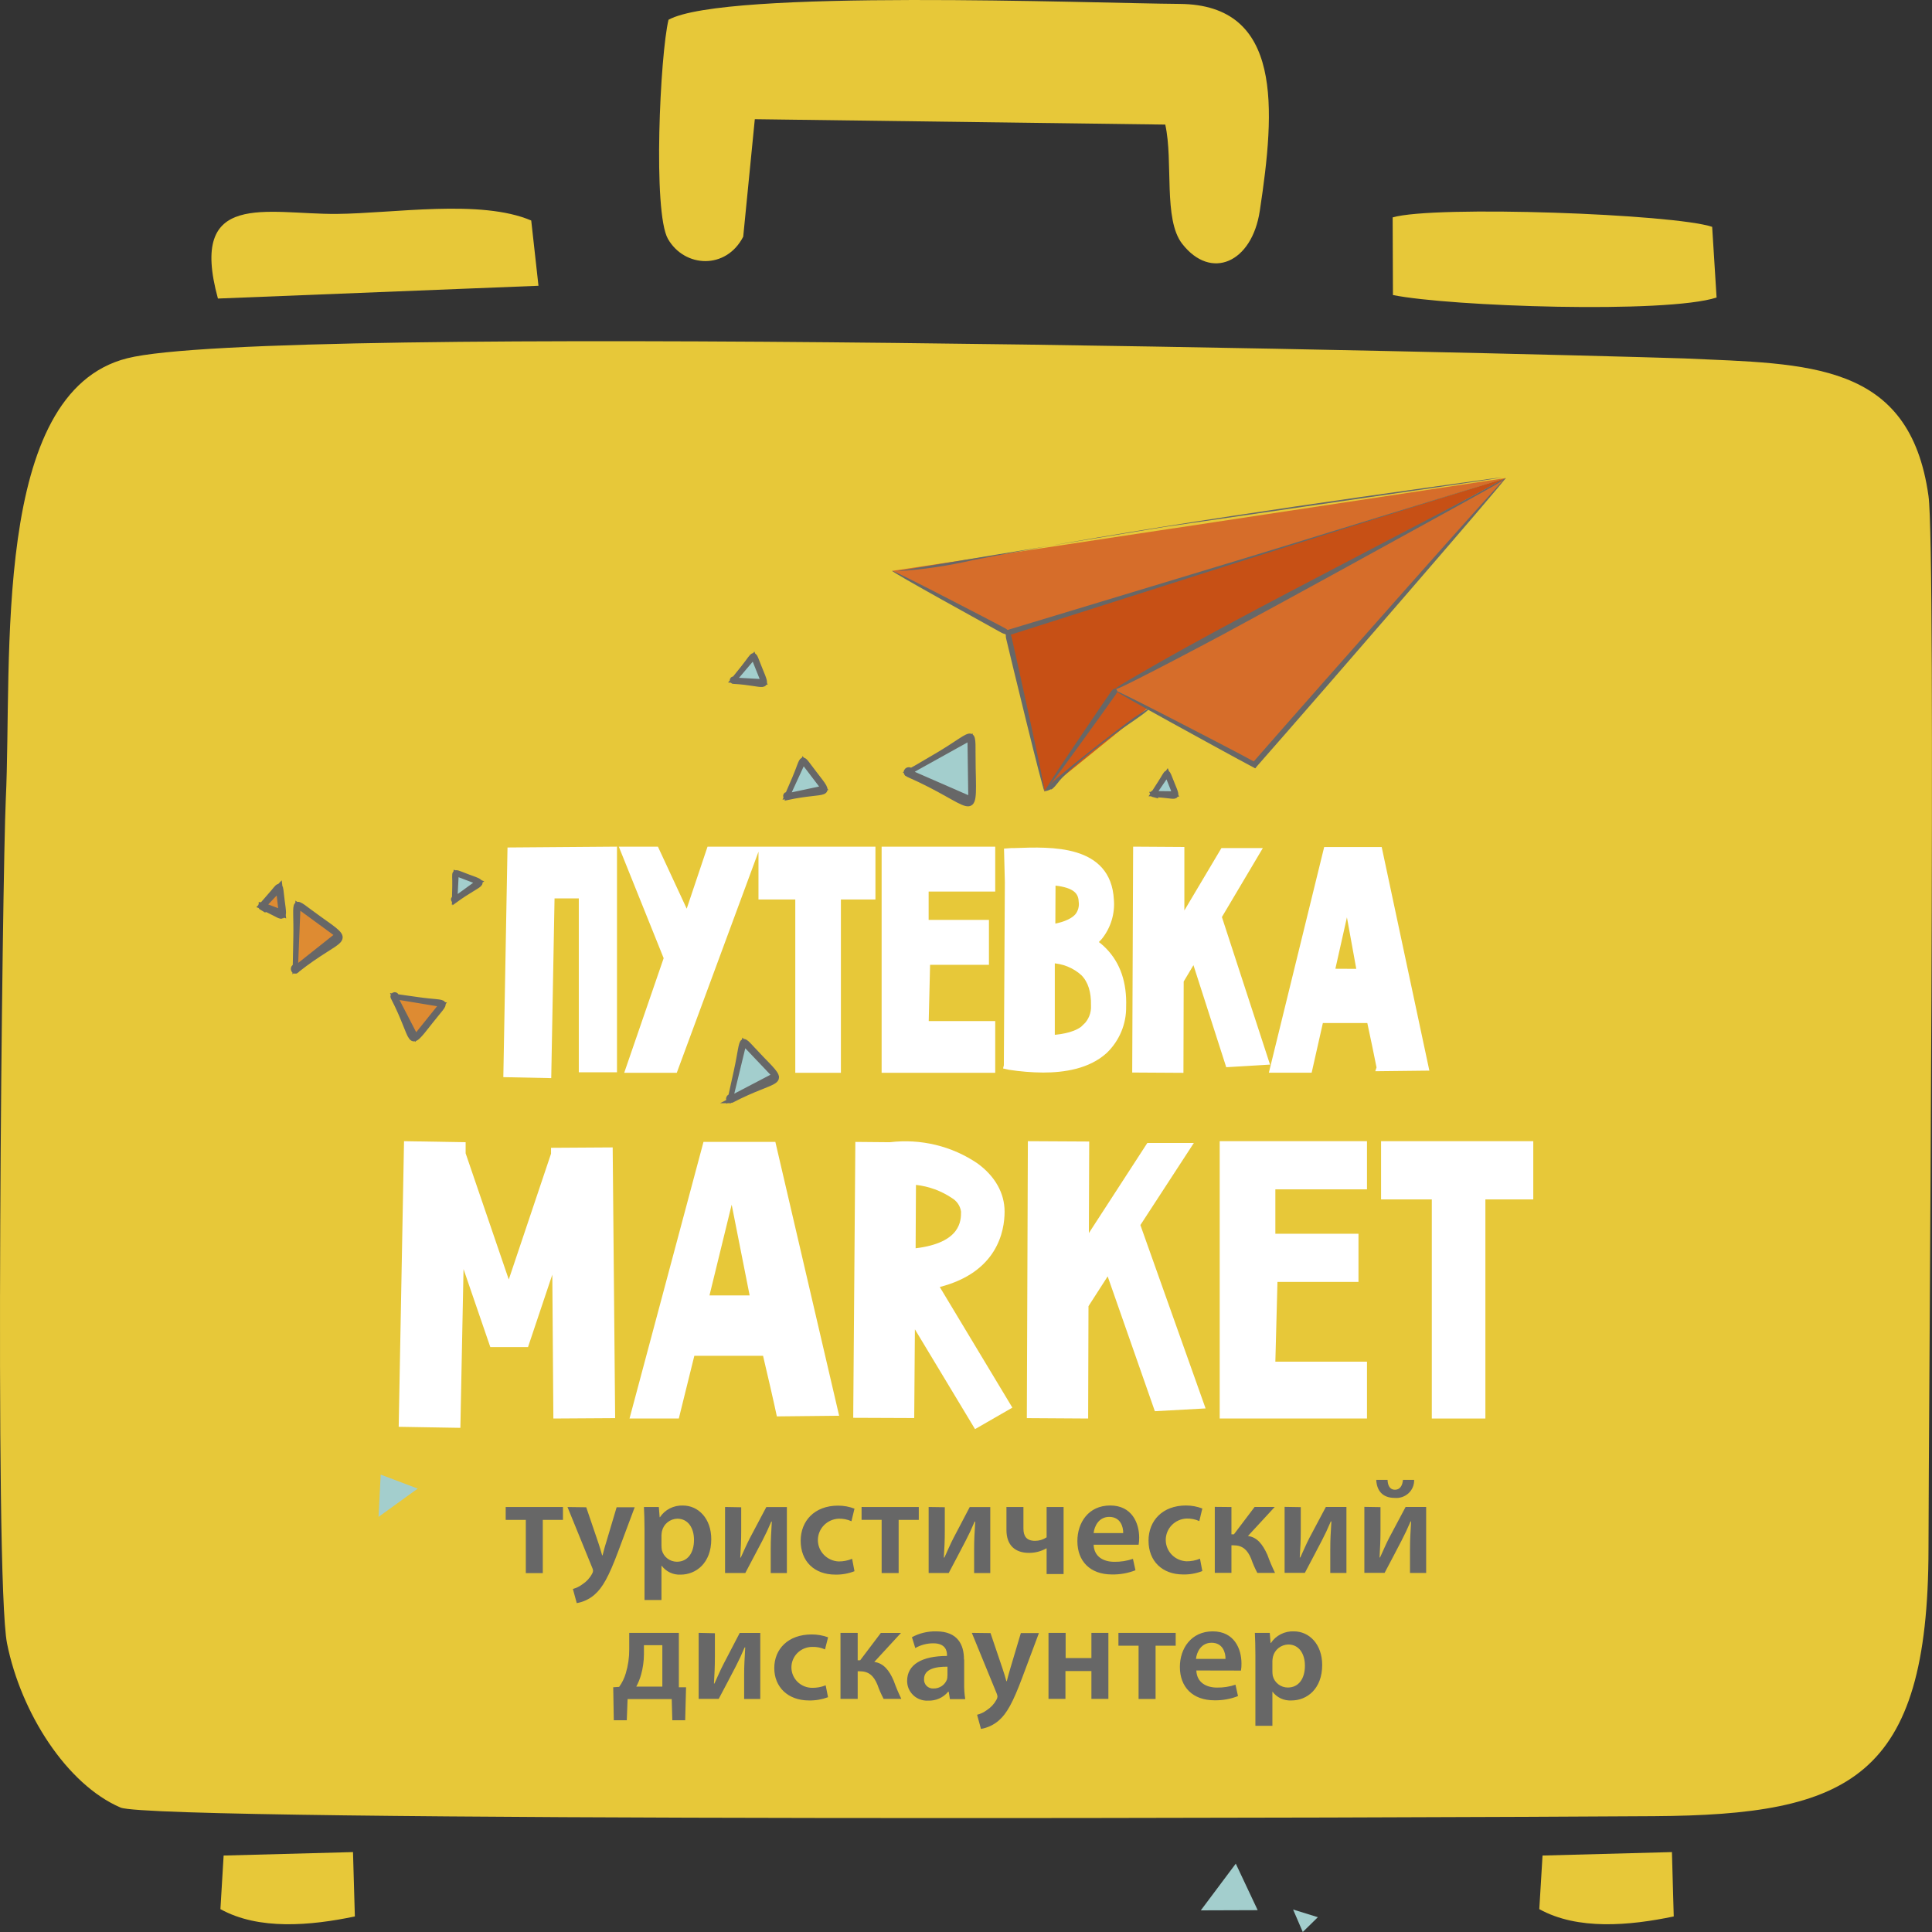 <?xml version="1.0" encoding="UTF-8"?> <svg xmlns="http://www.w3.org/2000/svg" width="80" height="80" viewBox="0 0 80 80" fill="none"><rect x="0" y="0" width="80" height="80" fill="#333333" stroke="none"/> <g clip-path="url(#clip0_136_384)"> <path fill-rule="evenodd" clip-rule="evenodd" d="M79.855 64.125C79.855 59.471 80.177 22.785 79.855 20.54C79.079 14.956 74.865 15.075 69.756 14.842C62.59 14.61 11.083 13.363 5.268 14.835C-0.385 16.256 0.516 27.28 0.24 33.093C0.097 36.121 -0.246 65.361 0.292 68.054C0.867 70.927 2.764 73.892 4.992 74.847C6.424 75.46 59.51 75.265 68.482 75.204C76.573 75.15 79.845 73.668 79.855 64.125Z" fill="#E7C839"></path> <path fill-rule="evenodd" clip-rule="evenodd" d="M27.682 0.818C27.333 2.251 27.025 8.788 27.658 9.892C28.343 11.087 30.065 11.179 30.775 9.801L31.255 4.936L48.251 5.159C48.592 6.693 48.161 9.09 48.955 10.099C50.145 11.624 51.84 10.88 52.165 8.733C52.81 4.489 53.122 0.195 48.848 0.162C45.167 0.135 30.007 -0.461 27.682 0.818Z" fill="#E7C839"></path> <path fill-rule="evenodd" clip-rule="evenodd" d="M57.679 12.217C60.046 12.693 68.988 12.998 71.08 12.32L70.897 9.393C69.31 8.858 59.409 8.495 57.667 9.002L57.679 12.217Z" fill="#E7C839"></path> <path fill-rule="evenodd" clip-rule="evenodd" d="M9.024 12.362L22.297 11.833L21.997 9.131C19.902 8.235 16.285 8.838 13.938 8.858C11.049 8.879 7.786 7.843 9.024 12.362Z" fill="#E7C839"></path> <path fill-rule="evenodd" clip-rule="evenodd" d="M9.127 79.053C10.714 79.932 12.855 79.74 14.694 79.356L14.617 76.691L9.26 76.834L9.127 79.053Z" fill="#E7C839"></path> <path fill-rule="evenodd" clip-rule="evenodd" d="M63.739 79.053C65.326 79.932 67.467 79.74 69.306 79.356L69.231 76.691L63.873 76.834L63.739 79.053Z" fill="#E7C839"></path> <path fill-rule="evenodd" clip-rule="evenodd" d="M41.727 26.203L62.348 19.795L52.342 21.309L48.598 21.877L48.596 21.875L36.944 23.638L41.727 26.203Z" fill="#D66D2A"></path> <path fill-rule="evenodd" clip-rule="evenodd" d="M46.154 28.573L62.348 19.795L41.727 26.203L43.255 32.775L46.154 28.573Z" fill="#C75015"></path> <path fill-rule="evenodd" clip-rule="evenodd" d="M51.927 31.666L53.227 30.185L62.348 19.795L46.154 28.573L47.532 29.312L51.927 31.666Z" fill="#D66D2A"></path> <path fill-rule="evenodd" clip-rule="evenodd" d="M43.255 32.775L47.533 29.312L46.154 28.573L43.255 32.775Z" fill="#CE5719"></path> <path fill-rule="evenodd" clip-rule="evenodd" d="M41.693 26.094C55.473 21.924 48.588 24.024 62.348 19.795C48.616 24.108 55.477 21.942 41.763 26.31C41.734 26.319 41.702 26.317 41.675 26.303C41.648 26.289 41.627 26.265 41.618 26.236C41.609 26.207 41.612 26.176 41.626 26.149C41.64 26.123 41.664 26.103 41.693 26.094Z" fill="#676767"></path> <path fill-rule="evenodd" clip-rule="evenodd" d="M62.09 19.923C60.58 20.767 58.983 21.577 57.451 22.385C53.868 24.276 49.929 26.267 46.463 28.325C44.757 29.412 50.536 26.328 50.592 26.298C53.779 24.577 56.953 22.826 60.126 21.079C60.215 21.028 63.245 19.371 62.09 19.923Z" fill="#676767"></path> <path fill-rule="evenodd" clip-rule="evenodd" d="M53.096 30.183L51.802 31.66L51.977 31.809L53.272 30.331C54.132 29.355 62.399 19.834 62.348 19.791C62.296 19.748 53.955 29.201 53.096 30.183Z" fill="#676767"></path> <path fill-rule="evenodd" clip-rule="evenodd" d="M51.249 31.426L51.977 31.816L52.086 31.621L51.36 31.231C50.876 30.971 46.183 28.531 46.154 28.582C46.124 28.633 50.765 31.163 51.249 31.426Z" fill="#676767"></path> <path fill-rule="evenodd" clip-rule="evenodd" d="M37.136 23.655C38.2 23.588 39.257 23.432 40.295 23.191C47.122 21.864 54.749 20.794 61.669 19.832C65.109 19.385 49.614 21.61 48.177 21.825C45.832 22.207 35.969 23.839 37.136 23.655Z" fill="#676767"></path> <path fill-rule="evenodd" clip-rule="evenodd" d="M36.944 23.638C36.971 23.587 41.154 25.764 41.586 25.996C41.664 26.037 41.785 26.101 41.729 26.203C41.674 26.304 41.553 26.238 41.475 26.203C41.043 25.961 36.914 23.691 36.944 23.638Z" fill="#676767"></path> <path fill-rule="evenodd" clip-rule="evenodd" d="M43.253 32.775C43.193 32.789 41.815 27.091 41.676 26.5C41.658 26.419 41.604 26.23 41.727 26.203C41.85 26.175 41.884 26.369 41.902 26.449C42.043 27.04 43.312 32.761 43.253 32.775Z" fill="#676767"></path> <path fill-rule="evenodd" clip-rule="evenodd" d="M43.509 32.683C43.559 32.746 43.858 32.345 43.872 32.326C44.434 31.672 46.054 30.438 46.808 29.937C46.878 29.89 47.727 29.316 47.538 29.351C47.457 29.378 47.035 29.667 46.943 29.726C46.709 29.878 42.223 33.288 43.509 32.683Z" fill="#676767"></path> <path fill-rule="evenodd" clip-rule="evenodd" d="M43.253 32.775C43.203 32.742 45.729 29.033 45.997 28.651C46.047 28.578 46.12 28.475 46.215 28.539C46.31 28.604 46.237 28.707 46.187 28.779C45.922 29.162 43.304 32.808 43.253 32.775Z" fill="#676767"></path> <path fill-rule="evenodd" clip-rule="evenodd" d="M48.693 32.945L48.286 32.022L47.792 32.863L48.693 32.945Z" fill="#A3CECD"></path> <path fill-rule="evenodd" clip-rule="evenodd" d="M48.306 32.023L47.792 32.863L48.693 32.945L48.306 32.023Z" fill="#A3CECD"></path> <path fill-rule="evenodd" clip-rule="evenodd" d="M47.763 32.902C48.735 32.913 48.838 33.204 48.525 32.443C48.281 31.857 48.392 31.896 48.036 32.443L47.786 32.833H47.765C47.756 32.835 47.749 32.84 47.744 32.846C47.739 32.853 47.736 32.861 47.736 32.87C47.736 32.878 47.739 32.886 47.744 32.892C47.749 32.899 47.756 32.904 47.765 32.906L47.763 32.902ZM48.661 32.876L47.765 32.865L48.328 32.039L48.661 32.876Z" fill="#676767" stroke="#676767" stroke-width="0.22" stroke-miterlimit="22.93"></path> <path fill-rule="evenodd" clip-rule="evenodd" d="M40.205 33.095L40.176 30.554L37.63 31.969L40.205 33.095Z" fill="#A3CECD"></path> <path fill-rule="evenodd" clip-rule="evenodd" d="M37.59 32.059C40.368 33.279 40.346 34.143 40.291 31.824C40.249 30.017 40.519 30.263 38.886 31.239L37.737 31.914L37.672 31.885C37.647 31.874 37.62 31.874 37.595 31.883C37.57 31.893 37.55 31.912 37.539 31.936C37.533 31.948 37.53 31.96 37.53 31.974C37.529 31.987 37.532 32 37.536 32.012C37.541 32.024 37.548 32.035 37.558 32.044C37.567 32.054 37.578 32.061 37.59 32.066V32.059ZM40.205 33.095L37.626 31.969L40.17 30.556L40.205 33.095Z" fill="#676767" stroke="#676767" stroke-width="0.22" stroke-miterlimit="22.93"></path> <path fill-rule="evenodd" clip-rule="evenodd" d="M31.622 28.233L31.204 27.183L30.374 28.164L31.622 28.233Z" fill="#A3CECD"></path> <path fill-rule="evenodd" clip-rule="evenodd" d="M30.37 28.207C31.723 28.282 31.85 28.647 31.456 27.692C31.148 26.947 31.301 27.011 30.777 27.663L30.408 28.122H30.376C30.37 28.121 30.364 28.122 30.359 28.123C30.353 28.125 30.348 28.128 30.343 28.132C30.339 28.136 30.335 28.14 30.333 28.146C30.33 28.151 30.329 28.157 30.329 28.163C30.328 28.168 30.329 28.174 30.331 28.18C30.332 28.185 30.335 28.19 30.339 28.195C30.343 28.199 30.348 28.203 30.353 28.205C30.358 28.208 30.364 28.209 30.37 28.209V28.207ZM31.622 28.233L30.374 28.165L31.203 27.189L31.622 28.233Z" fill="#676767" stroke="#676767" stroke-width="0.22" stroke-miterlimit="22.93"></path> <path fill-rule="evenodd" clip-rule="evenodd" d="M34.11 32.64L33.257 31.52L32.592 32.962L34.11 32.64Z" fill="#A3CECD"></path> <path fill-rule="evenodd" clip-rule="evenodd" d="M32.604 33.017C34.247 32.667 34.521 33.062 33.729 32.041C33.112 31.25 33.317 31.278 32.908 32.236L32.62 32.904H32.581C32.574 32.905 32.567 32.908 32.561 32.912C32.555 32.916 32.55 32.921 32.546 32.927C32.542 32.933 32.539 32.94 32.538 32.947C32.537 32.954 32.537 32.961 32.539 32.968C32.54 32.975 32.543 32.982 32.547 32.988C32.551 32.994 32.556 32.999 32.563 33.003C32.569 33.007 32.575 33.01 32.583 33.011C32.59 33.012 32.597 33.012 32.604 33.011V33.017ZM34.11 32.64L32.593 32.962L33.257 31.52L34.11 32.64Z" fill="#676767" stroke="#676767" stroke-width="0.22" stroke-miterlimit="22.93"></path> <path fill-rule="evenodd" clip-rule="evenodd" d="M17.297 61.64L15.764 61.06L15.674 62.811L17.297 61.64Z" fill="#A3CECD"></path> <path fill-rule="evenodd" clip-rule="evenodd" d="M17.214 42.941L18.303 41.586L16.345 41.262L17.214 42.941Z" fill="#DE8B32"></path> <path fill-rule="evenodd" clip-rule="evenodd" d="M16.283 41.291C17.224 43.108 16.833 43.553 17.813 42.306C18.577 41.33 18.607 41.582 17.329 41.401L16.428 41.274L16.406 41.231C16.398 41.215 16.383 41.203 16.366 41.197C16.348 41.192 16.329 41.193 16.313 41.201C16.305 41.205 16.298 41.211 16.292 41.217C16.286 41.224 16.282 41.232 16.279 41.24C16.276 41.248 16.275 41.257 16.276 41.266C16.277 41.275 16.279 41.283 16.283 41.291ZM17.214 42.943L16.345 41.264L18.303 41.588L17.214 42.943Z" fill="#676767" stroke="#676767" stroke-width="0.22" stroke-miterlimit="22.93"></path> <path fill-rule="evenodd" clip-rule="evenodd" d="M13.988 38.711L12.335 37.502L12.228 40.108L13.988 38.711Z" fill="#DE8B32"></path> <path fill-rule="evenodd" clip-rule="evenodd" d="M12.272 40.182C14.176 38.67 14.722 39.111 13.202 38.035C12.012 37.192 12.289 37.112 12.256 38.816L12.232 40.009L12.186 40.044C12.169 40.06 12.158 40.081 12.154 40.104C12.151 40.127 12.155 40.151 12.166 40.171C12.171 40.18 12.177 40.188 12.185 40.195C12.193 40.202 12.203 40.206 12.213 40.208C12.223 40.211 12.234 40.211 12.244 40.208C12.254 40.206 12.264 40.201 12.272 40.194V40.182ZM13.988 38.711L12.228 40.108L12.335 37.502L13.988 38.711Z" fill="#676767" stroke="#676767" stroke-width="0.22" stroke-miterlimit="22.93"></path> <path fill-rule="evenodd" clip-rule="evenodd" d="M11.686 37.819L11.561 36.767L10.861 37.506L11.686 37.819Z" fill="#DE8B32"></path> <path fill-rule="evenodd" clip-rule="evenodd" d="M10.853 37.547C11.746 37.885 11.776 38.246 11.647 37.286C11.551 36.538 11.647 36.628 11.196 37.126L10.891 37.477H10.869C10.853 37.477 10.835 37.477 10.831 37.507C10.828 37.516 10.829 37.527 10.833 37.536C10.837 37.546 10.844 37.554 10.853 37.559V37.547ZM11.684 37.819L10.861 37.507L11.561 36.767L11.684 37.819Z" fill="#676767" stroke="#676767" stroke-width="0.28" stroke-miterlimit="22.93"></path> <path fill-rule="evenodd" clip-rule="evenodd" d="M52.078 79.096L51.171 77.17L49.723 79.104L52.078 79.096Z" fill="#A3CECD"></path> <path fill-rule="evenodd" clip-rule="evenodd" d="M54.57 79.387L53.544 79.069L53.945 80L54.57 79.387Z" fill="#A3CECD"></path> <path fill-rule="evenodd" clip-rule="evenodd" d="M19.829 36.523L18.887 36.167L18.831 37.243L19.829 36.523Z" fill="#A3CECD"></path> <path fill-rule="evenodd" clip-rule="evenodd" d="M18.849 37.27C19.928 36.489 20.238 36.624 19.372 36.31C18.698 36.064 18.853 36.009 18.837 36.7L18.825 37.19L18.801 37.21C18.796 37.212 18.792 37.215 18.789 37.22C18.786 37.224 18.784 37.228 18.783 37.233C18.782 37.238 18.782 37.244 18.783 37.249C18.784 37.254 18.786 37.258 18.789 37.263C18.797 37.27 18.808 37.273 18.819 37.273C18.83 37.273 18.84 37.27 18.849 37.263V37.27ZM19.823 36.523L18.831 37.243L18.886 36.167L19.823 36.523Z" fill="#676767" stroke="#676767" stroke-width="0.22" stroke-miterlimit="22.93"></path> <path fill-rule="evenodd" clip-rule="evenodd" d="M32.083 44.533L30.801 43.185L30.243 45.496L32.083 44.533Z" fill="#A3CECD"></path> <path fill-rule="evenodd" clip-rule="evenodd" d="M30.267 45.57C32.251 44.529 32.674 45.011 31.491 43.797C30.569 42.849 30.829 42.821 30.499 44.334L30.265 45.396L30.22 45.421C30.201 45.432 30.187 45.448 30.18 45.468C30.172 45.487 30.171 45.509 30.178 45.529C30.18 45.538 30.184 45.547 30.191 45.554C30.197 45.561 30.204 45.567 30.213 45.571C30.222 45.575 30.232 45.577 30.241 45.577C30.251 45.577 30.261 45.574 30.269 45.57H30.267ZM32.083 44.533L30.241 45.496L30.801 43.184L32.083 44.533Z" fill="#676767" stroke="#676767" stroke-width="0.22" stroke-miterlimit="22.93"></path> <path d="M22.914 58.738L22.87 52.78L21.864 55.78H20.303L19.194 52.55L19.063 59.124L16.509 59.081L16.73 47.254L19.281 47.297V47.756L21.067 52.981L22.817 47.772V47.528L25.37 47.512L25.472 58.722L22.914 58.738Z" fill="white"></path> <path d="M31.596 56.14H28.751L28.108 58.738H26.067L29.13 47.284H32.106L34.747 58.623L32.168 58.65C32.092 58.277 31.745 56.756 31.596 56.14ZM31.041 53.641L30.297 49.882L29.378 53.641H31.041Z" fill="white"></path> <path d="M35.33 58.708L35.418 47.284L36.848 47.297C38.126 47.143 39.416 47.454 40.475 48.174C41.205 48.705 41.598 49.407 41.598 50.169C41.598 50.986 41.293 52.681 38.914 53.292L41.92 58.287L40.374 59.177L37.884 55.044L37.856 58.718L35.33 58.708ZM39.416 49.608C38.972 49.31 38.462 49.123 37.928 49.064L37.914 51.689C39.795 51.459 39.795 50.541 39.795 50.169C39.778 50.053 39.735 49.943 39.67 49.846C39.604 49.749 39.517 49.668 39.416 49.608Z" fill="white"></path> <path d="M49.921 58.32L47.82 58.435L45.866 52.852L45.072 54.086L45.058 58.738L42.519 58.722L42.562 47.254L45.102 47.268L45.088 51.059L47.509 47.327H49.435L47.221 50.727L49.921 58.32Z" fill="white"></path> <path d="M52.81 49.249V51.086H56.252V53.081H52.897L52.81 56.384H56.604V58.738H50.505V47.254H56.604V49.249H52.81Z" fill="white"></path> <path d="M63.49 49.665H61.507V58.738H59.288V49.665H57.187V47.254H63.49V49.665Z" fill="white"></path> <path fill-rule="evenodd" clip-rule="evenodd" d="M20.94 62.403V62.936H21.773V65.14H22.476V62.936H23.311V62.403H20.94ZM23.499 62.403L24.521 64.912C24.543 64.953 24.555 64.999 24.557 65.046C24.554 65.09 24.54 65.133 24.515 65.169C24.422 65.344 24.286 65.492 24.118 65.601C24 65.69 23.865 65.757 23.722 65.796L23.882 66.381C24.156 66.335 24.411 66.213 24.618 66.032C24.944 65.751 25.202 65.296 25.585 64.275L26.281 62.413H25.533L25.099 63.871C25.041 64.045 24.989 64.262 24.95 64.404H24.934C24.892 64.254 24.831 64.045 24.773 63.877L24.275 62.413L23.499 62.403ZM26.688 66.253H27.39V64.837H27.402C27.491 64.957 27.61 65.053 27.746 65.117C27.883 65.181 28.033 65.21 28.184 65.202C28.819 65.202 29.452 64.724 29.452 63.735C29.452 62.882 28.92 62.341 28.281 62.341C28.093 62.333 27.906 62.374 27.739 62.458C27.571 62.543 27.429 62.67 27.327 62.825H27.315L27.281 62.403H26.664C26.676 62.661 26.688 62.954 26.688 63.313V66.253ZM27.39 63.573C27.392 63.514 27.4 63.456 27.412 63.399C27.445 63.256 27.525 63.128 27.64 63.035C27.755 62.942 27.898 62.889 28.047 62.886C28.497 62.886 28.737 63.276 28.737 63.764C28.737 64.303 28.476 64.668 28.029 64.668C27.885 64.667 27.746 64.62 27.633 64.532C27.52 64.445 27.44 64.323 27.406 64.186C27.395 64.121 27.39 64.056 27.39 63.99V63.569V63.573ZM30.023 62.401V65.134H30.862C31.102 64.685 31.36 64.189 31.573 63.785C31.709 63.522 31.801 63.325 31.938 63.005H31.959C31.932 63.522 31.914 63.725 31.914 64.162V65.138H32.583V62.405H31.731L31.053 63.686C30.904 63.973 30.823 64.176 30.674 64.496H30.652C30.674 64.106 30.692 63.821 30.692 63.389V62.413L30.023 62.401ZM35.279 64.549C35.104 64.621 34.915 64.658 34.725 64.656C34.494 64.645 34.276 64.547 34.116 64.382C33.956 64.218 33.867 63.998 33.867 63.771C33.867 63.543 33.956 63.324 34.116 63.159C34.276 62.994 34.494 62.896 34.725 62.886C34.908 62.88 35.09 62.916 35.257 62.991L35.382 62.47C35.165 62.386 34.934 62.344 34.702 62.345C33.725 62.345 33.154 62.981 33.154 63.801C33.154 64.65 33.719 65.201 34.588 65.201C34.86 65.207 35.13 65.159 35.382 65.06L35.285 64.549H35.279ZM35.676 62.401V62.934H36.507V65.138H37.211V62.936H38.045V62.403L35.676 62.401ZM38.453 62.401V65.134H39.285C39.525 64.685 39.781 64.189 39.993 63.785C40.13 63.522 40.221 63.325 40.358 63.005H40.382C40.352 63.522 40.336 63.725 40.336 64.162V65.138H41.005V62.405H40.154L39.483 63.684C39.334 63.971 39.255 64.174 39.106 64.494H39.082C39.106 64.103 39.122 63.819 39.122 63.387V62.411L38.453 62.401ZM41.675 62.401V63.356C41.675 63.992 42.041 64.301 42.606 64.301C42.859 64.303 43.107 64.239 43.326 64.115H43.338V65.177H44.041V62.403H43.338V63.657C43.199 63.751 43.033 63.802 42.864 63.803C42.503 63.803 42.378 63.608 42.378 63.291V62.403L41.675 62.401ZM47.148 63.963C47.164 63.867 47.172 63.77 47.171 63.672C47.171 63.071 46.874 62.339 45.971 62.339C45.068 62.339 44.612 63.053 44.612 63.813C44.612 64.65 45.142 65.195 46.044 65.195C46.377 65.201 46.708 65.142 47.017 65.021L46.913 64.549C46.665 64.633 46.404 64.675 46.142 64.671C45.691 64.671 45.302 64.459 45.285 63.963H47.148ZM45.285 63.481C45.314 63.2 45.497 62.811 45.931 62.811C46.4 62.811 46.515 63.227 46.509 63.481H45.285ZM49.685 64.543C49.51 64.616 49.32 64.652 49.13 64.65C48.898 64.639 48.68 64.541 48.52 64.377C48.36 64.212 48.271 63.993 48.271 63.765C48.271 63.537 48.36 63.318 48.52 63.153C48.68 62.988 48.898 62.89 49.13 62.88C49.313 62.874 49.495 62.91 49.661 62.985L49.786 62.464C49.57 62.381 49.34 62.338 49.108 62.339C48.13 62.339 47.558 62.975 47.558 63.795C47.558 64.644 48.126 65.195 48.993 65.195C49.264 65.201 49.534 65.153 49.786 65.054L49.689 64.543H49.685ZM50.302 62.396V65.128H50.991V63.988H51.082C51.441 63.988 51.654 64.168 51.808 64.545C51.877 64.746 51.963 64.942 52.064 65.13H52.796C52.678 64.887 52.572 64.637 52.481 64.383C52.282 63.945 52.058 63.653 51.675 63.602L52.784 62.4H51.951L51.094 63.533H50.991V62.403L50.302 62.396ZM53.193 62.396V65.128H54.032C54.272 64.679 54.528 64.183 54.741 63.779C54.878 63.516 54.969 63.319 55.106 62.999H55.13C55.1 63.516 55.084 63.719 55.084 64.156V65.132H55.753V62.4H54.901L54.221 63.68C54.072 63.967 53.993 64.17 53.844 64.49H53.82C53.844 64.1 53.862 63.815 53.862 63.383V62.407L53.193 62.396ZM56.495 62.396V65.128H57.334C57.574 64.679 57.832 64.183 58.042 63.779C58.179 63.516 58.27 63.319 58.409 62.999H58.431C58.403 63.516 58.385 63.719 58.385 64.156V65.132H59.054V62.4H58.203L57.522 63.68C57.374 63.967 57.294 64.17 57.145 64.49H57.124C57.145 64.1 57.163 63.815 57.163 63.383V62.407L56.495 62.396ZM56.987 61.277C57.008 61.714 57.237 62.025 57.751 62.025C57.855 62.035 57.96 62.022 58.059 61.989C58.159 61.955 58.249 61.901 58.326 61.831C58.402 61.76 58.462 61.674 58.502 61.578C58.541 61.483 58.56 61.38 58.556 61.277H58.094C58.072 61.519 57.969 61.687 57.762 61.687C57.556 61.687 57.465 61.519 57.455 61.277H56.987ZM26.055 67.613V68.298C26.057 68.633 26.009 68.967 25.912 69.288C25.853 69.489 25.761 69.679 25.638 69.85L25.392 69.866L25.416 71.232H25.954L25.987 70.356H27.815L27.839 71.232H28.372L28.408 69.866H28.11V67.613H26.055ZM26.672 68.124H27.426V69.838H26.347C26.43 69.683 26.497 69.518 26.545 69.348C26.622 69.072 26.662 68.787 26.664 68.501V68.123L26.672 68.124ZM28.93 67.613V70.346H29.761C30.001 69.897 30.259 69.401 30.47 68.997C30.606 68.731 30.698 68.536 30.834 68.216H30.858C30.831 68.734 30.813 68.934 30.813 69.374V70.35H31.481V67.617H30.63L29.96 68.903C29.811 69.19 29.731 69.393 29.583 69.713H29.563C29.585 69.323 29.602 69.038 29.602 68.605V67.629L28.93 67.613ZM34.186 69.787C34.01 69.857 33.822 69.892 33.632 69.889C33.404 69.889 33.185 69.8 33.023 69.641C32.862 69.482 32.771 69.267 32.771 69.042C32.771 68.817 32.862 68.602 33.023 68.443C33.185 68.284 33.404 68.195 33.632 68.195C33.814 68.188 33.996 68.224 34.162 68.298L34.289 67.797C34.071 67.718 33.84 67.678 33.608 67.679C32.632 67.679 32.061 68.287 32.061 69.071C32.061 69.856 32.626 70.412 33.493 70.412C33.764 70.418 34.033 70.372 34.287 70.278L34.19 69.787H34.186ZM34.803 67.613V70.346H35.515V69.204H35.606C35.967 69.204 36.178 69.385 36.332 69.76C36.403 69.961 36.488 70.157 36.588 70.346H37.321C37.203 70.102 37.098 69.853 37.007 69.598C36.819 69.159 36.584 68.868 36.202 68.817L37.309 67.615H36.475L35.618 68.749H35.515V67.615L34.803 67.613ZM39.916 68.708C39.916 68.107 39.658 67.551 38.767 67.551C38.416 67.543 38.069 67.626 37.761 67.793L37.9 68.242C38.127 68.112 38.385 68.045 38.648 68.046C39.138 68.046 39.213 68.345 39.213 68.525V68.57C38.185 68.57 37.562 68.919 37.562 69.604C37.562 69.715 37.584 69.825 37.628 69.927C37.673 70.029 37.738 70.121 37.819 70.198C37.901 70.275 37.998 70.334 38.104 70.372C38.21 70.41 38.323 70.426 38.435 70.42C38.592 70.425 38.748 70.395 38.891 70.332C39.034 70.268 39.16 70.172 39.259 70.053H39.285L39.334 70.358H39.969C39.934 70.14 39.919 69.92 39.924 69.7V68.724L39.916 68.708ZM39.229 69.389C39.232 69.44 39.226 69.491 39.213 69.54C39.172 69.651 39.097 69.748 38.998 69.815C38.899 69.883 38.78 69.918 38.66 69.916C38.607 69.921 38.553 69.913 38.503 69.895C38.453 69.877 38.408 69.848 38.37 69.811C38.332 69.774 38.303 69.729 38.285 69.68C38.266 69.631 38.259 69.578 38.263 69.526C38.263 69.11 38.737 69.009 39.233 69.015V69.391L39.229 69.389ZM40.241 67.613L41.269 70.119C41.289 70.162 41.3 70.207 41.303 70.254C41.3 70.298 41.286 70.341 41.263 70.379C41.17 70.553 41.033 70.702 40.866 70.81C40.745 70.901 40.607 70.967 40.459 71.005L40.62 71.591C40.894 71.544 41.15 71.423 41.358 71.242C41.684 70.961 41.939 70.506 42.322 69.485L43.019 67.623H42.271L41.836 69.081C41.781 69.255 41.729 69.471 41.689 69.614H41.672C41.632 69.463 41.568 69.255 41.511 69.087L41.015 67.623L40.241 67.613ZM43.416 67.613V70.346H44.118V69.194H45.193V70.346H45.896V67.613H45.193V68.657H44.126V67.613H43.416ZM46.312 67.613V68.146H47.146V70.35H47.85V68.146H48.683V67.613H46.312ZM51.386 69.175C51.402 69.078 51.409 68.98 51.407 68.882C51.407 68.281 51.112 67.551 50.217 67.551C49.322 67.551 48.856 68.265 48.856 69.022C48.856 69.86 49.388 70.406 50.29 70.406C50.623 70.412 50.954 70.353 51.263 70.231L51.159 69.76C50.914 69.843 50.655 69.883 50.396 69.879C49.945 69.879 49.556 69.666 49.538 69.171L51.386 69.175ZM49.523 68.691C49.552 68.409 49.735 68.023 50.169 68.023C50.638 68.023 50.751 68.439 50.745 68.691H49.523ZM51.983 71.462H52.687V70.045C52.778 70.167 52.898 70.264 53.036 70.329C53.175 70.393 53.328 70.421 53.481 70.412C54.116 70.412 54.749 69.934 54.749 68.944C54.749 68.089 54.217 67.551 53.578 67.551C53.39 67.543 53.203 67.583 53.036 67.668C52.868 67.753 52.726 67.879 52.624 68.035H52.612L52.578 67.613H51.961C51.973 67.871 51.983 68.163 51.983 68.523V71.462ZM52.687 68.782C52.689 68.723 52.696 68.664 52.709 68.607C52.742 68.464 52.822 68.336 52.937 68.244C53.052 68.151 53.195 68.099 53.344 68.095C53.794 68.095 54.034 68.486 54.034 68.972C54.034 69.512 53.773 69.877 53.326 69.877C53.182 69.877 53.043 69.829 52.93 69.741C52.817 69.653 52.737 69.531 52.703 69.393C52.692 69.329 52.687 69.263 52.687 69.198V68.782Z" fill="#676767"></path> <path fill-rule="evenodd" clip-rule="evenodd" d="M21.152 35.232L20.984 44.465L22.688 44.5L22.825 37.061H24.107V44.262H25.408V35.199L21.152 35.232ZM25.831 35.199L27.63 39.673L26.043 44.283H27.926L31.283 35.199H29.398L28.456 38.004L27.154 35.199H25.831ZM36.11 35.199H31.547V37.106H33.071V44.283H34.68V37.106H36.11V35.199ZM41.07 36.778V35.199H36.646V44.283H41.07V42.421H38.313L38.376 39.81H40.81V38.231H38.313V36.778H41.07ZM41.705 44.137L41.801 44.159C42.26 44.23 42.724 44.268 43.189 44.272C44.047 44.272 45.041 44.125 45.729 43.501C45.975 43.265 46.169 42.982 46.3 42.669C46.431 42.357 46.496 42.022 46.491 41.684C46.523 40.708 46.259 39.946 45.709 39.378C45.581 39.245 45.439 39.127 45.285 39.025C45.37 38.947 45.443 38.867 45.519 38.787C45.865 38.352 46.031 37.805 45.983 37.255C45.868 35.119 43.56 35.199 42.025 35.256C41.922 35.254 41.819 35.258 41.717 35.267L41.749 36.517L41.707 44.129L41.705 44.137ZM44.806 37.323C44.822 37.433 44.815 37.545 44.786 37.652C44.757 37.759 44.707 37.86 44.638 37.947C44.499 38.106 44.203 38.311 43.559 38.412L43.568 36.517C44.384 36.585 44.785 36.812 44.806 37.323ZM44.965 42.535C44.626 42.853 44.076 42.966 43.537 43.001V39.741C44.037 39.756 44.516 39.95 44.882 40.286C45.189 40.604 45.326 41.047 45.316 41.639C45.324 41.805 45.296 41.97 45.234 42.125C45.172 42.279 45.077 42.419 44.955 42.535H44.965ZM50.449 37.947L52.046 35.256H50.657L48.902 38.209V35.211L47.06 35.199L47.023 44.272L48.864 44.283L48.874 40.604L49.457 39.628L50.876 44.045L52.4 43.954L50.441 37.947H50.449ZM57.142 44.215L59.014 44.194L57.1 35.215H54.941L52.719 44.278H54.201L54.665 42.222H56.731C56.836 42.71 57.09 43.915 57.144 44.209L57.142 44.215ZM55.12 40.253L55.788 37.282L56.328 40.259L55.12 40.253Z" fill="white" stroke="white" stroke-width="0.28" stroke-miterlimit="22.93"></path> </g> <defs> <clipPath id="clip0_136_384"> <rect width="80" height="80" fill="white"></rect> </clipPath> </defs> </svg> 